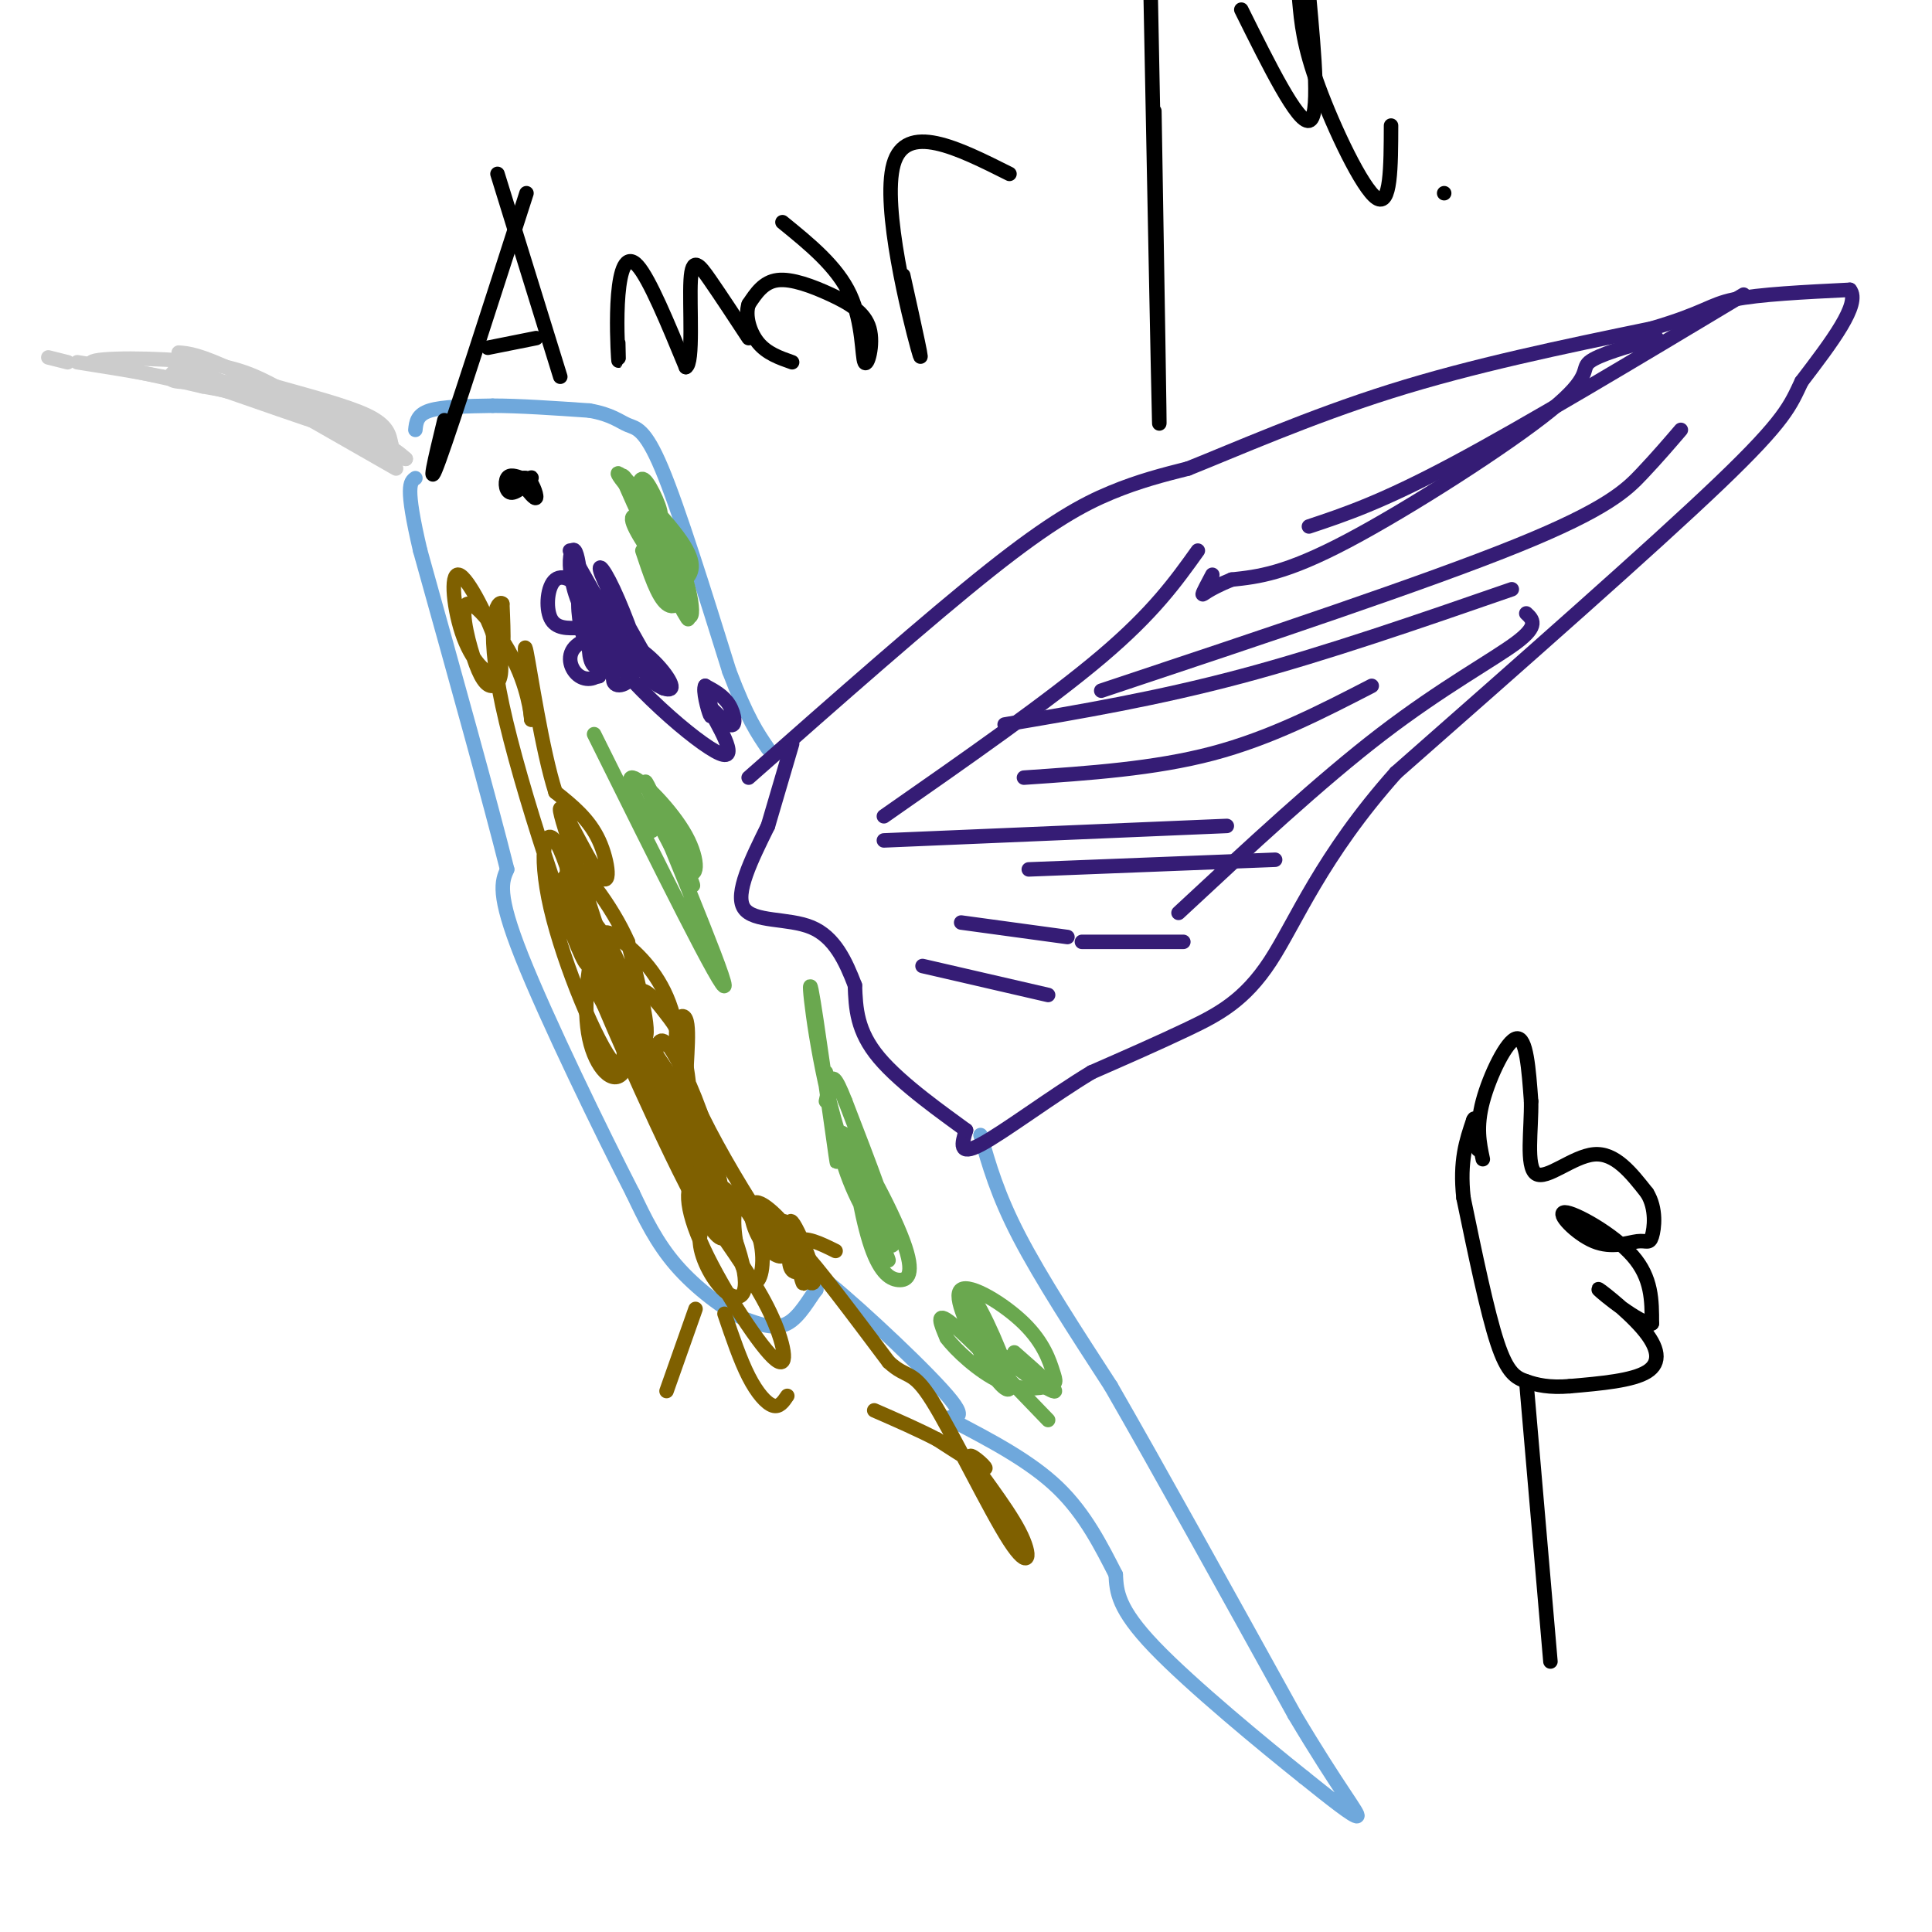 <svg viewBox='0 0 400 400' version='1.1' xmlns='http://www.w3.org/2000/svg' xmlns:xlink='http://www.w3.org/1999/xlink'><g fill='none' stroke='#cccccc' stroke-width='3' stroke-linecap='round' stroke-linejoin='round'><path d='M82,97c0.000,0.000 -21.000,-12.000 -21,-12'/><path d='M61,85c-6.667,-2.833 -12.833,-3.917 -19,-5'/><path d='M42,80c-7.000,-1.667 -15.000,-3.333 -23,-5'/><path d='M19,75c0.600,-1.000 13.600,-1.000 22,0c8.400,1.000 12.200,3.000 16,5'/><path d='M57,80c6.489,1.844 14.711,3.956 19,6c4.289,2.044 4.644,4.022 5,6'/><path d='M81,92c-4.833,-0.833 -19.417,-5.917 -34,-11'/><path d='M47,81c-10.833,-2.833 -20.917,-4.417 -31,-6'/><path d='M14,75c0.000,0.000 -4.000,-1.000 -4,-1'/><path d='M69,86c5.083,1.917 10.167,3.833 11,4c0.833,0.167 -2.583,-1.417 -6,-3'/><path d='M74,87c-4.155,-2.024 -11.542,-5.583 -19,-7c-7.458,-1.417 -14.988,-0.690 -18,-1c-3.012,-0.310 -1.506,-1.655 0,-3'/><path d='M37,76c6.000,1.667 21.000,7.333 36,13'/><path d='M73,89c7.833,3.167 9.417,4.583 11,6'/><path d='M84,95c-4.000,-2.000 -19.500,-10.000 -35,-18'/><path d='M49,77c-7.833,-3.667 -9.917,-3.833 -12,-4'/></g>
<g fill='none' stroke='#6fa8dc' stroke-width='3' stroke-linecap='round' stroke-linejoin='round'><path d='M86,89c0.167,-1.583 0.333,-3.167 3,-4c2.667,-0.833 7.833,-0.917 13,-1'/><path d='M102,84c5.500,0.000 12.750,0.500 20,1'/><path d='M122,85c4.655,0.798 6.292,2.292 8,3c1.708,0.708 3.488,0.631 7,9c3.512,8.369 8.756,25.185 14,42'/><path d='M151,139c3.667,9.667 5.833,12.833 8,16'/><path d='M203,235c1.750,6.167 3.500,12.333 8,21c4.500,8.667 11.750,19.833 19,31'/><path d='M230,287c9.500,16.500 23.750,42.250 38,68'/><path d='M268,355c9.289,15.600 13.511,20.600 13,21c-0.511,0.400 -5.756,-3.800 -11,-8'/><path d='M270,368c-8.244,-6.578 -23.356,-19.022 -31,-27c-7.644,-7.978 -7.822,-11.489 -8,-15'/><path d='M231,326c-2.933,-5.711 -6.267,-12.489 -12,-18c-5.733,-5.511 -13.867,-9.756 -22,-14'/><path d='M197,294c-1.952,-1.631 4.167,1.292 0,-4c-4.167,-5.292 -18.619,-18.798 -25,-24c-6.381,-5.202 -4.690,-2.101 -3,1'/><path d='M169,267c-1.400,1.756 -3.400,5.644 -6,7c-2.600,1.356 -5.800,0.178 -9,-1'/><path d='M154,273c-4.111,-1.933 -9.889,-6.267 -14,-11c-4.111,-4.733 -6.556,-9.867 -9,-15'/><path d='M131,247c-6.378,-12.422 -17.822,-35.978 -23,-49c-5.178,-13.022 -4.089,-15.511 -3,-18'/><path d='M105,180c-3.500,-14.000 -10.750,-40.000 -18,-66'/><path d='M87,114c-3.167,-13.500 -2.083,-14.250 -1,-15'/></g>
<g fill='none' stroke='#351c75' stroke-width='3' stroke-linecap='round' stroke-linejoin='round'><path d='M155,161c18.689,-16.489 37.378,-32.978 50,-43c12.622,-10.022 19.178,-13.578 25,-16c5.822,-2.422 10.911,-3.711 16,-5'/><path d='M246,97c9.422,-3.756 24.978,-10.644 42,-16c17.022,-5.356 35.511,-9.178 54,-13'/><path d='M342,68c11.111,-3.267 11.889,-4.933 17,-6c5.111,-1.067 14.556,-1.533 24,-2'/><path d='M383,60c2.333,2.833 -3.833,10.917 -10,19'/><path d='M373,79c-2.356,4.956 -3.244,7.844 -17,21c-13.756,13.156 -40.378,36.578 -67,60'/><path d='M289,160c-15.476,17.381 -20.667,30.833 -26,39c-5.333,8.167 -10.810,11.048 -17,14c-6.190,2.952 -13.095,5.976 -20,9'/><path d='M226,222c-8.089,4.867 -18.311,12.533 -23,15c-4.689,2.467 -3.844,-0.267 -3,-3'/><path d='M200,234c-4.244,-3.133 -13.356,-9.467 -18,-15c-4.644,-5.533 -4.822,-10.267 -5,-15'/><path d='M177,204c-1.917,-5.000 -4.208,-10.000 -9,-12c-4.792,-2.000 -12.083,-1.000 -14,-4c-1.917,-3.000 1.542,-10.000 5,-17'/><path d='M159,171c1.667,-5.667 3.333,-11.333 5,-17'/><path d='M343,70c-6.119,1.738 -12.238,3.476 -14,5c-1.762,1.524 0.833,2.833 -8,10c-8.833,7.167 -29.095,20.190 -42,27c-12.905,6.810 -18.452,7.405 -24,8'/><path d='M255,120c-5.156,2.089 -6.044,3.311 -6,3c0.044,-0.311 1.022,-2.156 2,-4'/><path d='M271,109c7.500,-2.500 15.000,-5.000 30,-13c15.000,-8.000 37.500,-21.500 60,-35'/><path d='M348,89c-2.400,2.800 -4.800,5.600 -8,9c-3.200,3.400 -7.200,7.400 -26,15c-18.800,7.600 -52.400,18.800 -86,30'/><path d='M284,142c-10.500,5.417 -21.000,10.833 -33,14c-12.000,3.167 -25.500,4.083 -39,5'/><path d='M264,178c0.000,0.000 -51.000,2.000 -51,2'/><path d='M245,195c0.000,0.000 -21.000,0.000 -21,0'/><path d='M221,194c0.000,0.000 -22.000,-3.000 -22,-3'/><path d='M191,200c0.000,0.000 26.000,6.000 26,6'/><path d='M183,174c0.000,0.000 71.000,-3.000 71,-3'/><path d='M208,150c15.750,-2.667 31.500,-5.333 49,-10c17.500,-4.667 36.750,-11.333 56,-18'/><path d='M316,127c1.333,1.244 2.667,2.489 -2,6c-4.667,3.511 -15.333,9.289 -28,19c-12.667,9.711 -27.333,23.356 -42,37'/><path d='M183,169c17.083,-11.917 34.167,-23.833 45,-33c10.833,-9.167 15.417,-15.583 20,-22'/></g>
<g fill='none' stroke='#6aa84f' stroke-width='3' stroke-linecap='round' stroke-linejoin='round'><path d='M217,294c-8.250,-8.583 -16.500,-17.167 -20,-20c-3.500,-2.833 -2.250,0.083 -1,3'/><path d='M196,277c1.756,2.425 6.647,6.988 11,9c4.353,2.012 8.169,1.473 10,1c1.831,-0.473 1.676,-0.879 1,-3c-0.676,-2.121 -1.874,-5.956 -6,-10c-4.126,-4.044 -11.179,-8.298 -13,-7c-1.821,1.298 1.589,8.149 5,15'/><path d='M204,282c2.353,4.391 5.735,7.867 5,4c-0.735,-3.867 -5.589,-15.078 -8,-18c-2.411,-2.922 -2.380,2.444 2,8c4.380,5.556 13.109,11.302 15,12c1.891,0.698 -3.054,-3.651 -8,-8'/><path d='M171,222c1.443,11.518 2.887,23.037 2,17c-0.887,-6.037 -4.104,-29.628 -5,-34c-0.896,-4.372 0.528,10.477 4,24c3.472,13.523 8.992,25.721 11,30c2.008,4.279 0.504,0.640 -1,-3'/><path d='M182,256c-1.390,-4.983 -4.364,-15.940 -5,-16c-0.636,-0.060 1.068,10.779 3,17c1.932,6.221 4.092,7.826 6,8c1.908,0.174 3.564,-1.083 1,-8c-2.564,-6.917 -9.347,-19.493 -12,-22c-2.653,-2.507 -1.176,5.056 2,12c3.176,6.944 8.050,13.270 8,10c-0.050,-3.270 -5.025,-16.135 -10,-29'/><path d='M175,228c-2.178,-5.578 -2.622,-5.022 -3,-4c-0.378,1.022 -0.689,2.511 -1,4'/><path d='M123,152c13.536,27.268 27.071,54.536 27,52c-0.071,-2.536 -13.750,-34.875 -16,-41c-2.250,-6.125 6.929,13.964 9,19c2.071,5.036 -2.964,-4.982 -8,-15'/><path d='M135,167c0.159,0.821 4.558,10.375 7,13c2.442,2.625 2.927,-1.678 0,-7c-2.927,-5.322 -9.265,-11.663 -11,-12c-1.735,-0.337 1.132,5.332 4,11'/><path d='M133,114c1.579,4.761 3.158,9.522 5,11c1.842,1.478 3.947,-0.325 1,-8c-2.947,-7.675 -10.947,-21.220 -10,-18c0.947,3.220 10.842,23.206 13,28c2.158,4.794 -3.421,-5.603 -9,-16'/><path d='M133,111c0.972,2.077 7.901,15.269 8,14c0.099,-1.269 -6.631,-17.000 -7,-17c-0.369,0.000 5.623,15.732 8,19c2.377,3.268 1.140,-5.928 -2,-12c-3.140,-6.072 -8.183,-9.021 -9,-8c-0.817,1.021 2.591,6.010 6,11'/><path d='M137,118c1.537,2.673 2.378,3.855 3,4c0.622,0.145 1.025,-0.746 2,-2c0.975,-1.254 2.521,-2.872 -1,-8c-3.521,-5.128 -12.109,-13.766 -13,-14c-0.891,-0.234 5.914,7.937 8,9c2.086,1.063 -0.547,-4.982 -2,-7c-1.453,-2.018 -1.727,-0.009 -2,2'/></g>
<g fill='none' stroke='#351c75' stroke-width='3' stroke-linecap='round' stroke-linejoin='round'><path d='M118,114c6.357,11.238 12.714,22.476 14,23c1.286,0.524 -2.500,-9.667 -5,-15c-2.500,-5.333 -3.714,-5.810 -2,-2c1.714,3.810 6.357,11.905 11,20'/><path d='M136,140c0.179,0.619 -4.875,-7.833 -5,-8c-0.125,-0.167 4.679,7.952 6,10c1.321,2.048 -0.839,-1.976 -3,-6'/><path d='M134,136c-0.866,-0.287 -1.532,1.994 0,4c1.532,2.006 5.263,3.736 5,2c-0.263,-1.736 -4.521,-6.938 -9,-9c-4.479,-2.062 -9.178,-0.983 -11,1c-1.822,1.983 -0.767,4.872 1,6c1.767,1.128 4.245,0.496 5,-2c0.755,-2.496 -0.213,-6.856 -1,-8c-0.787,-1.144 -1.394,0.928 -2,3'/><path d='M122,133c-0.216,2.032 0.243,5.611 2,5c1.757,-0.611 4.813,-5.412 5,-5c0.187,0.412 -2.496,6.038 -2,8c0.496,1.962 4.172,0.259 4,-2c-0.172,-2.259 -4.192,-5.074 -6,-5c-1.808,0.074 -1.404,3.037 -1,6'/><path d='M124,140c0.098,-1.312 0.843,-7.592 0,-12c-0.843,-4.408 -3.274,-6.943 -4,-5c-0.726,1.943 0.253,8.363 1,9c0.747,0.637 1.262,-4.510 0,-8c-1.262,-3.490 -4.301,-5.324 -6,-4c-1.699,1.324 -2.057,5.807 -1,8c1.057,2.193 3.528,2.097 6,2'/><path d='M120,130c0.895,-3.896 0.132,-14.636 -1,-16c-1.132,-1.364 -2.633,6.649 4,17c6.633,10.351 21.399,23.042 26,25c4.601,1.958 -0.963,-6.815 -2,-9c-1.037,-2.185 2.451,2.220 4,3c1.549,0.780 1.157,-2.063 0,-4c-1.157,-1.937 -3.078,-2.969 -5,-4'/><path d='M146,142c-0.556,0.844 0.556,4.956 1,6c0.444,1.044 0.222,-0.978 0,-3'/></g>
<g fill='none' stroke='#7f6000' stroke-width='3' stroke-linecap='round' stroke-linejoin='round'><path d='M173,259c-3.137,-1.553 -6.274,-3.105 -8,-2c-1.726,1.105 -2.040,4.868 -1,6c1.040,1.132 3.433,-0.368 2,-4c-1.433,-3.632 -6.693,-9.396 -9,-10c-2.307,-0.604 -1.659,3.953 0,7c1.659,3.047 4.331,4.585 5,4c0.669,-0.585 -0.666,-3.292 -2,-6'/><path d='M160,254c-1.837,-2.607 -5.430,-6.125 -7,-5c-1.570,1.125 -1.118,6.893 0,11c1.118,4.107 2.900,6.553 4,5c1.100,-1.553 1.518,-7.106 -1,-12c-2.518,-4.894 -7.970,-9.129 -11,-9c-3.030,0.129 -3.637,4.622 0,13c3.637,8.378 11.518,20.640 15,24c3.482,3.360 2.566,-2.183 0,-8c-2.566,-5.817 -6.783,-11.909 -11,-18'/><path d='M149,255c-2.871,-2.724 -4.547,-0.534 -4,3c0.547,3.534 3.319,8.413 6,10c2.681,1.587 5.272,-0.116 1,-12c-4.272,-11.884 -15.407,-33.947 -16,-33c-0.593,0.947 9.357,24.903 13,30c3.643,5.097 0.981,-8.666 -5,-21c-5.981,-12.334 -15.280,-23.238 -19,-27c-3.720,-3.762 -1.860,-0.381 0,3'/><path d='M125,208c4.809,11.412 16.831,38.442 22,46c5.169,7.558 3.485,-4.354 1,-14c-2.485,-9.646 -5.771,-17.024 -8,-21c-2.229,-3.976 -3.401,-4.550 -4,-2c-0.599,2.550 -0.625,8.226 1,14c1.625,5.774 4.901,11.648 6,9c1.099,-2.648 0.021,-13.817 -1,-20c-1.021,-6.183 -1.985,-7.379 -4,-10c-2.015,-2.621 -5.081,-6.667 -6,-4c-0.919,2.667 0.309,12.048 2,17c1.691,4.952 3.846,5.476 6,6'/><path d='M140,229c1.223,-2.805 1.280,-12.819 -1,-20c-2.280,-7.181 -6.896,-11.529 -10,-14c-3.104,-2.471 -4.695,-3.066 -6,1c-1.305,4.066 -2.324,12.792 -1,19c1.324,6.208 4.990,9.899 7,7c2.010,-2.899 2.365,-12.387 0,-20c-2.365,-7.613 -7.448,-13.350 -10,-15c-2.552,-1.650 -2.572,0.786 1,8c3.572,7.214 10.735,19.204 13,20c2.265,0.796 -0.367,-9.602 -3,-20'/><path d='M130,195c-3.307,-7.529 -10.076,-16.350 -12,-16c-1.924,0.350 0.997,9.871 4,17c3.003,7.129 6.089,11.866 4,4c-2.089,-7.866 -9.354,-28.335 -10,-32c-0.646,-3.665 5.326,9.475 8,13c2.674,3.525 2.050,-2.564 0,-7c-2.050,-4.436 -5.525,-7.218 -9,-10'/><path d='M115,164c-2.778,-8.622 -5.222,-25.178 -6,-29c-0.778,-3.822 0.111,5.089 1,14'/><path d='M110,149c0.085,0.612 -0.204,-4.857 -3,-11c-2.796,-6.143 -8.099,-12.959 -10,-13c-1.901,-0.041 -0.400,6.695 1,11c1.400,4.305 2.698,6.180 4,6c1.302,-0.180 2.609,-2.416 1,-8c-1.609,-5.584 -6.132,-14.517 -8,-15c-1.868,-0.483 -1.080,7.485 1,13c2.080,5.515 5.451,8.576 7,7c1.549,-1.576 1.274,-7.788 1,-14'/><path d='M104,125c-0.935,-1.012 -3.773,3.459 0,21c3.773,17.541 14.157,48.154 17,53c2.843,4.846 -1.856,-16.073 -5,-23c-3.144,-6.927 -4.735,0.138 -2,12c2.735,11.862 9.795,28.520 13,32c3.205,3.480 2.555,-6.217 0,-16c-2.555,-9.783 -7.016,-19.652 -9,-22c-1.984,-2.348 -1.492,2.826 -1,8'/><path d='M117,190c4.671,9.553 16.848,29.436 22,38c5.152,8.564 3.278,5.810 3,0c-0.278,-5.810 1.041,-14.675 0,-17c-1.041,-2.325 -4.442,1.891 1,15c5.442,13.109 19.727,35.112 24,39c4.273,3.888 -1.465,-10.338 -3,-12c-1.535,-1.662 1.133,9.239 2,12c0.867,2.761 -0.066,-2.620 -1,-8'/><path d='M165,257c-0.851,-2.503 -2.479,-4.762 -3,-4c-0.521,0.762 0.067,4.544 1,7c0.933,2.456 2.213,3.584 2,2c-0.213,-1.584 -1.918,-5.881 1,-3c2.918,2.881 10.459,12.941 18,23'/><path d='M184,282c3.934,3.647 4.768,1.263 9,8c4.232,6.737 11.860,22.595 16,29c4.140,6.405 4.790,3.356 2,-2c-2.790,-5.356 -9.020,-13.019 -10,-15c-0.980,-1.981 3.292,1.720 3,2c-0.292,0.280 -5.146,-2.860 -10,-6'/><path d='M194,298c-3.833,-2.000 -8.417,-4.000 -13,-6'/><path d='M150,272c1.622,4.778 3.244,9.556 5,13c1.756,3.444 3.644,5.556 5,6c1.356,0.444 2.178,-0.778 3,-2'/><path d='M144,271c0.000,0.000 -6.000,17.000 -6,17'/></g>
<g fill='none' stroke='#000000' stroke-width='3' stroke-linecap='round' stroke-linejoin='round'><path d='M108,99c-1.244,-0.440 -2.488,-0.881 -3,0c-0.512,0.881 -0.292,3.083 1,3c1.292,-0.083 3.655,-2.452 4,-3c0.345,-0.548 -1.327,0.726 -3,2'/><path d='M107,101c-0.167,-0.417 0.917,-2.458 2,-2c1.083,0.458 2.167,3.417 2,4c-0.167,0.583 -1.583,-1.208 -3,-3'/><path d='M109,40c-7.583,23.583 -15.167,47.167 -18,55c-2.833,7.833 -0.917,-0.083 1,-8'/><path d='M103,36c0.000,0.000 13.000,42.000 13,42'/><path d='M101,72c0.000,0.000 10.000,-2.000 10,-2'/><path d='M128,71c0.060,2.435 0.119,4.869 0,3c-0.119,-1.869 -0.417,-8.042 0,-13c0.417,-4.958 1.548,-8.702 4,-6c2.452,2.702 6.226,11.851 10,21'/><path d='M142,76c1.631,-0.679 0.708,-12.875 1,-18c0.292,-5.125 1.798,-3.179 4,0c2.202,3.179 5.101,7.589 8,12'/><path d='M162,46c5.652,4.590 11.303,9.180 14,15c2.697,5.820 2.438,12.869 3,14c0.562,1.131 1.944,-3.656 1,-7c-0.944,-3.344 -4.216,-5.247 -8,-7c-3.784,-1.753 -8.081,-3.358 -11,-3c-2.919,0.358 -4.459,2.679 -6,5'/><path d='M155,63c-0.800,2.378 0.200,5.822 2,8c1.800,2.178 4.400,3.089 7,4'/><path d='M187,57c2.356,10.600 4.711,21.200 3,15c-1.711,-6.200 -7.489,-29.200 -5,-38c2.489,-8.800 13.244,-3.400 24,2'/><path d='M239,23c0.583,35.000 1.167,70.000 1,64c-0.167,-6.000 -1.083,-53.000 -2,-100'/><path d='M257,2c5.833,11.750 11.667,23.500 14,23c2.333,-0.500 1.167,-13.250 0,-26'/><path d='M269,0c0.422,4.711 0.844,9.422 4,18c3.156,8.578 9.044,21.022 12,23c2.956,1.978 2.978,-6.511 3,-15'/><path d='M299,40c0.000,0.000 0.000,0.000 0,0'/><path d='M307,240c-0.711,-3.333 -1.422,-6.667 0,-12c1.422,-5.333 4.978,-12.667 7,-13c2.022,-0.333 2.511,6.333 3,13'/><path d='M317,228c0.107,5.738 -1.125,13.583 1,15c2.125,1.417 7.607,-3.595 12,-4c4.393,-0.405 7.696,3.798 11,8'/><path d='M341,247c2.005,3.249 1.518,7.370 1,9c-0.518,1.630 -1.067,0.768 -3,1c-1.933,0.232 -5.250,1.557 -9,0c-3.750,-1.557 -7.933,-5.996 -6,-6c1.933,-0.004 9.981,4.427 14,9c4.019,4.573 4.010,9.286 4,14'/><path d='M342,274c-2.351,0.230 -10.228,-6.196 -11,-7c-0.772,-0.804 5.561,4.014 9,8c3.439,3.986 3.982,7.139 1,9c-2.982,1.861 -9.491,2.431 -16,3'/><path d='M325,287c-4.238,0.357 -6.833,-0.250 -9,-1c-2.167,-0.750 -3.905,-1.643 -6,-8c-2.095,-6.357 -4.548,-18.179 -7,-30'/><path d='M303,248c-0.833,-7.667 0.583,-11.833 2,-16'/><path d='M305,232c0.500,-1.667 0.750,2.167 1,6'/><path d='M316,286c0.000,0.000 5.000,58.000 5,58'/></g>
</svg>